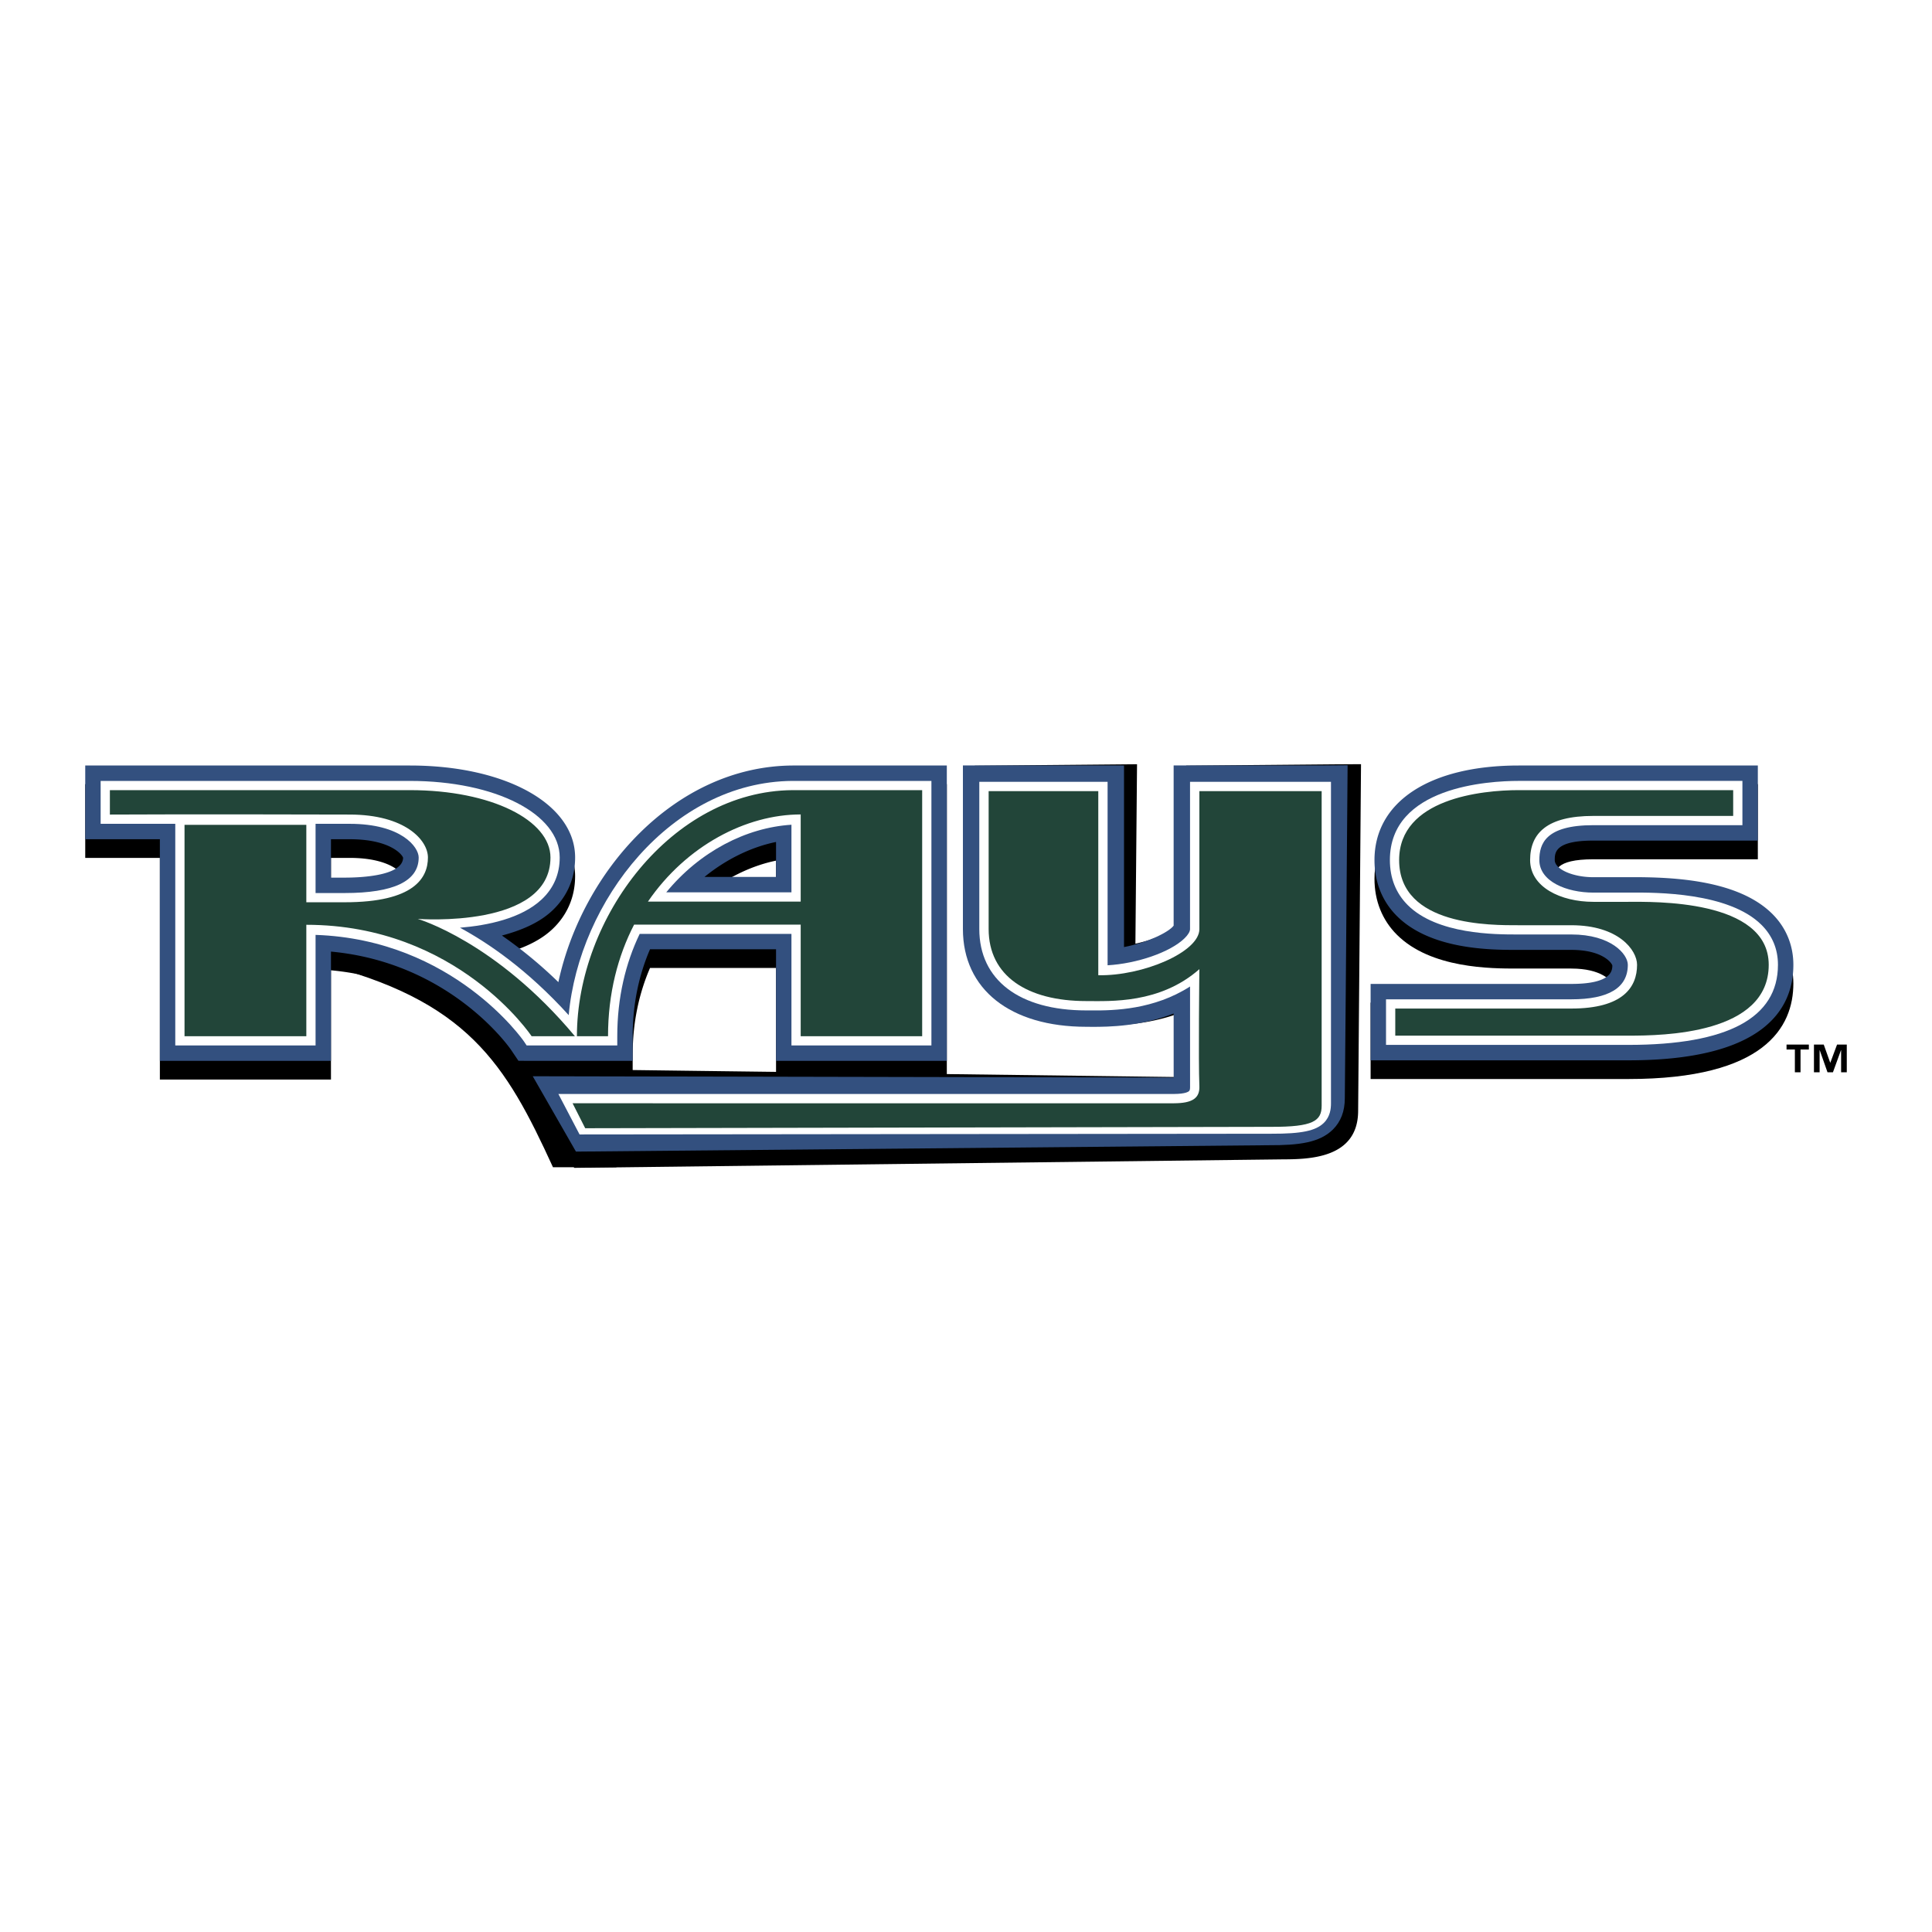 <svg xmlns="http://www.w3.org/2000/svg" width="2500" height="2500" viewBox="0 0 192.756 192.756"><g fill-rule="evenodd" clip-rule="evenodd"><path fill="#fff" d="M0 0h192.756v192.756H0V0z"/><path d="M55.171 116.457c-4.729-10.328-8.507-16.701-23.473-20.395l-3.196-5.805 10.857.23 22.141 25.97h-6.329zM176.824 93.043c-3.338-3.324-9.623-3.683-14.061-3.664l-3.797.002c-2.049 0-3.848-.798-3.848-1.707 0-.727 0-1.943 3.848-1.943h16.414V78.24h-23.863c-8.871 0-14.385 3.616-14.385 9.435 0 2.189.771 4.117 2.23 5.576 3.391 3.389 9.432 3.383 12.01 3.381h5.395c3.012 0 3.99 1.221 4.096 1.559-.004.553-.123 1.84-4.096 1.84h-20.021v7.623h25.723c13.602 0 16.455-5.182 16.455-9.529 0-1.957-.727-3.714-2.1-5.082z"/><path d="M118.342 76.389s-.141 14.901-.148 15.493c-.465.675-2.504 1.761-4.914 2.27l.162-17.904-16.186.146-.146 15.972c-.023 2.651.873 4.96 2.594 6.681 2.176 2.174 5.547 3.303 9.75 3.266l.486-.002c1.803-.002 4.951-.102 8.182-1.4-.021 3.098-.041 5.645-.049 6.555-.076-.002-10.746-.139-23.608-.305V78.24H79.068c-11.795.076-20.998 10.607-23.36 21.612a44.076 44.076 0 0 0-5.635-4.649c1.858-.495 3.677-1.225 5.015-2.478 1.499-1.401 2.291-3.237 2.291-5.309 0-5.317-6.93-9.176-16.478-9.176H8.504v7.353h7.446v22.113h17.071v-10.9c11.747 1.086 17.656 9.344 17.965 9.799l-1.041-.014 7.355 9.926 70.575-.846c2.639-.012 7.584-.035 7.627-4.799l.287-34.63-2.652.015-14.795.132zm-85.321 9.203h1.861c4.006 0 5.228 1.504 5.336 1.85-.049 1.781-4.079 1.983-5.824 1.983H33.02l.001-3.833zm44.405 3.763h-7.141c2.245-1.823 4.757-3.001 7.141-3.487v3.487zm-14.304 17.403v-1.512c0-3.299.657-6.184 1.731-8.672h12.573v10.367c-5.141-.064-10.073-.127-14.304-.183z"/><path d="M176.824 91.18c-3.338-3.324-9.625-3.683-14.061-3.664l-3.797.002c-2.049 0-3.848-.798-3.848-1.708 0-.727 0-1.944 3.848-1.944h16.414v-7.491h-23.863c-8.871 0-14.385 3.615-14.385 9.436 0 2.19.771 4.117 2.232 5.578 3.393 3.388 9.43 3.383 12.01 3.381h5.393c3.01 0 3.99 1.217 4.096 1.556-.004.555-.123 1.84-4.096 1.84h-20.021v7.623h25.723c13.602 0 16.455-5.182 16.455-9.529 0-1.955-.727-3.711-2.1-5.08zM62.618 105.842h.504v-2.459c0-3.299.658-6.186 1.731-8.674h12.573v11.133h17.039V76.375H79.069c-11.797.08-20.999 10.61-23.36 21.613a44.142 44.142 0 0 0-5.634-4.649c1.857-.495 3.676-1.225 5.013-2.476 1.5-1.404 2.292-3.239 2.292-5.311 0-5.317-6.93-9.177-16.478-9.177H8.504v7.354h7.446v22.112h17.071v-10.9c11.801 1.092 17.715 9.428 17.973 9.811l.731 1.084 1.312.006h9.581zm14.808-18.35h-7.142c2.245-1.825 4.758-3.003 7.142-3.489v3.489zm-44.405-3.763h1.861c4.006 0 5.228 1.503 5.336 1.849-.049 1.782-4.079 1.983-5.824 1.983H33.02l.001-3.832z" fill="#33507f"/><path d="M117.094 76.366v15.987c-.494.652-2.547 1.673-4.951 2.136V76.366H96.07v16.32c0 6.019 4.719 9.757 12.318 9.757l.488.004c1.809.014 4.98-.059 8.219-1.328.002 3.002.002 5.432.002 6.389l-63.945-.131 4.31 7.518 69.151-.637c2.938.012 5.045-.246 6.375-1.57.787-.781 1.184-1.826 1.184-3.102l.092-10.314.188-22.926-2.59.021h-14.768v-.001z" fill="#33507f"/><path d="M175.74 92.27c-3.273-3.258-10.572-3.227-12.971-3.217l-3.803.002c-2.674 0-5.385-1.115-5.385-3.245 0-1.62.613-3.482 5.385-3.482h14.875v-4.417h-22.324c-3.014 0-12.848.569-12.848 7.898 0 1.798.6 3.309 1.781 4.491 2.941 2.937 8.74 2.933 10.924 2.932h5.393c3.984 0 5.641 1.973 5.641 3.027 0 2.283-1.898 3.443-5.641 3.443h-18.484v4.547h24.186c9.898 0 14.918-2.688 14.918-7.99 0-1.556-.553-2.9-1.647-3.989zM56.637 104.305h4.948v-.922c0-3.875.838-7.301 2.236-10.21h15.142v11.132h13.964V77.912H79.067c-12.093.082-21.296 11.998-22.327 23.369-4.122-4.553-8.06-7.217-10.85-8.723 2.749-.224 6.113-.915 8.148-2.817 1.197-1.121 1.804-2.529 1.804-4.188 0-4.356-6.423-7.64-14.94-7.64H10.041v4.28h7.446v22.113h13.997V93.274c13.736.461 20.717 10.516 20.786 10.622l.274.408 4.093.001zm9.835-15.276c3.338-4.064 7.952-6.457 12.491-6.745v6.745H66.472zm-24.7-3.477c0 2.353-2.482 3.546-7.377 3.546h-2.911v-6.906h3.402c5.153 0 6.886 2.308 6.886 3.36z" fill="#fff"/><path d="M118.73 78.002v14.699c0 .238-.195.567-.539.904-1.438 1.411-4.781 2.537-7.686 2.701V78.002h-12.8v14.684c0 5.087 3.994 8.123 10.684 8.123l.5.002c2.271.018 6.238-.074 9.842-2.389l.002 10.057c0 .182-.029.303-.09.367-.084.088-.398.293-1.506.299H55.709l2.114 4.039 69.022-.072c3.01.01 4.434-.287 5.246-1.094.629-.629.701-1.412.701-1.945v-32.07H118.73v-.001z" fill="#fff"/><path d="M162.469 89.976h-3.502c-3.254 0-6.307-1.473-6.307-4.166 0-2.694 1.707-4.405 6.307-4.405h13.953v-2.573h-21.402c-3.701 0-11.926.852-11.926 6.978 0 6.623 9.23 6.5 11.926 6.5h5.25c4.709 0 6.562 2.48 6.562 3.95 0 2.23-1.402 4.363-6.562 4.363h-17.562v2.705h23.264c3.481 0 13.996-.145 13.996-7.068-.001-6.593-11.644-6.284-13.997-6.284zM41.678 91.68c.059.002 13.242 1.006 13.242-6.128 0-3.7-5.879-6.719-14.018-6.719H10.963v2.436c6.964-.045 23.926 0 23.926 0 5.51 0 7.805 2.543 7.805 4.283 0 2.02-1.355 4.467-8.299 4.467h-3.833v-7.725H18.41v21.088h12.152V92.267c15.082 0 22.476 11.116 22.476 11.116h4.321C49.462 93.925 41.678 91.68 41.678 91.68zM63.265 92.249h16.62v11.134h12.12v-24.55c-1.387.009-12.955 0-12.939 0-12.042.082-21.507 12.73-21.507 24.55h3.104c0-4.272.986-8.006 2.602-11.134zm16.62-10.992v8.694H64.646c3.827-5.587 9.806-8.694 15.239-8.694z" fill="#224539"/><path d="M119.662 92.702c0 2.287-5.662 4.685-10.086 4.597V78.932H98.637v13.754c0 4.675 3.83 7.191 9.752 7.191 2.377 0 7.332.287 11.273-3.184 0 0-.107 9.211 0 11.664.055 1.229-.732 1.707-2.523 1.717H57.127l1.259 2.49 68.458-.139c4.186.014 5.018-.596 5.018-2.109V78.932h-12.199l-.001 13.77z" fill="#224539"/><path d="M180.469 104.711h-.83v2.27h-.564v-2.27h-.832v-.492h2.227v.492h-.001zm3.783 2.269h-.564v-2.197h-.016l-.799 2.197h-.543l-.773-2.197h-.014v2.197h-.564v-2.762h.977l.643 1.805h.014l.67-1.805h.971v2.762h-.002z"/></g></svg>